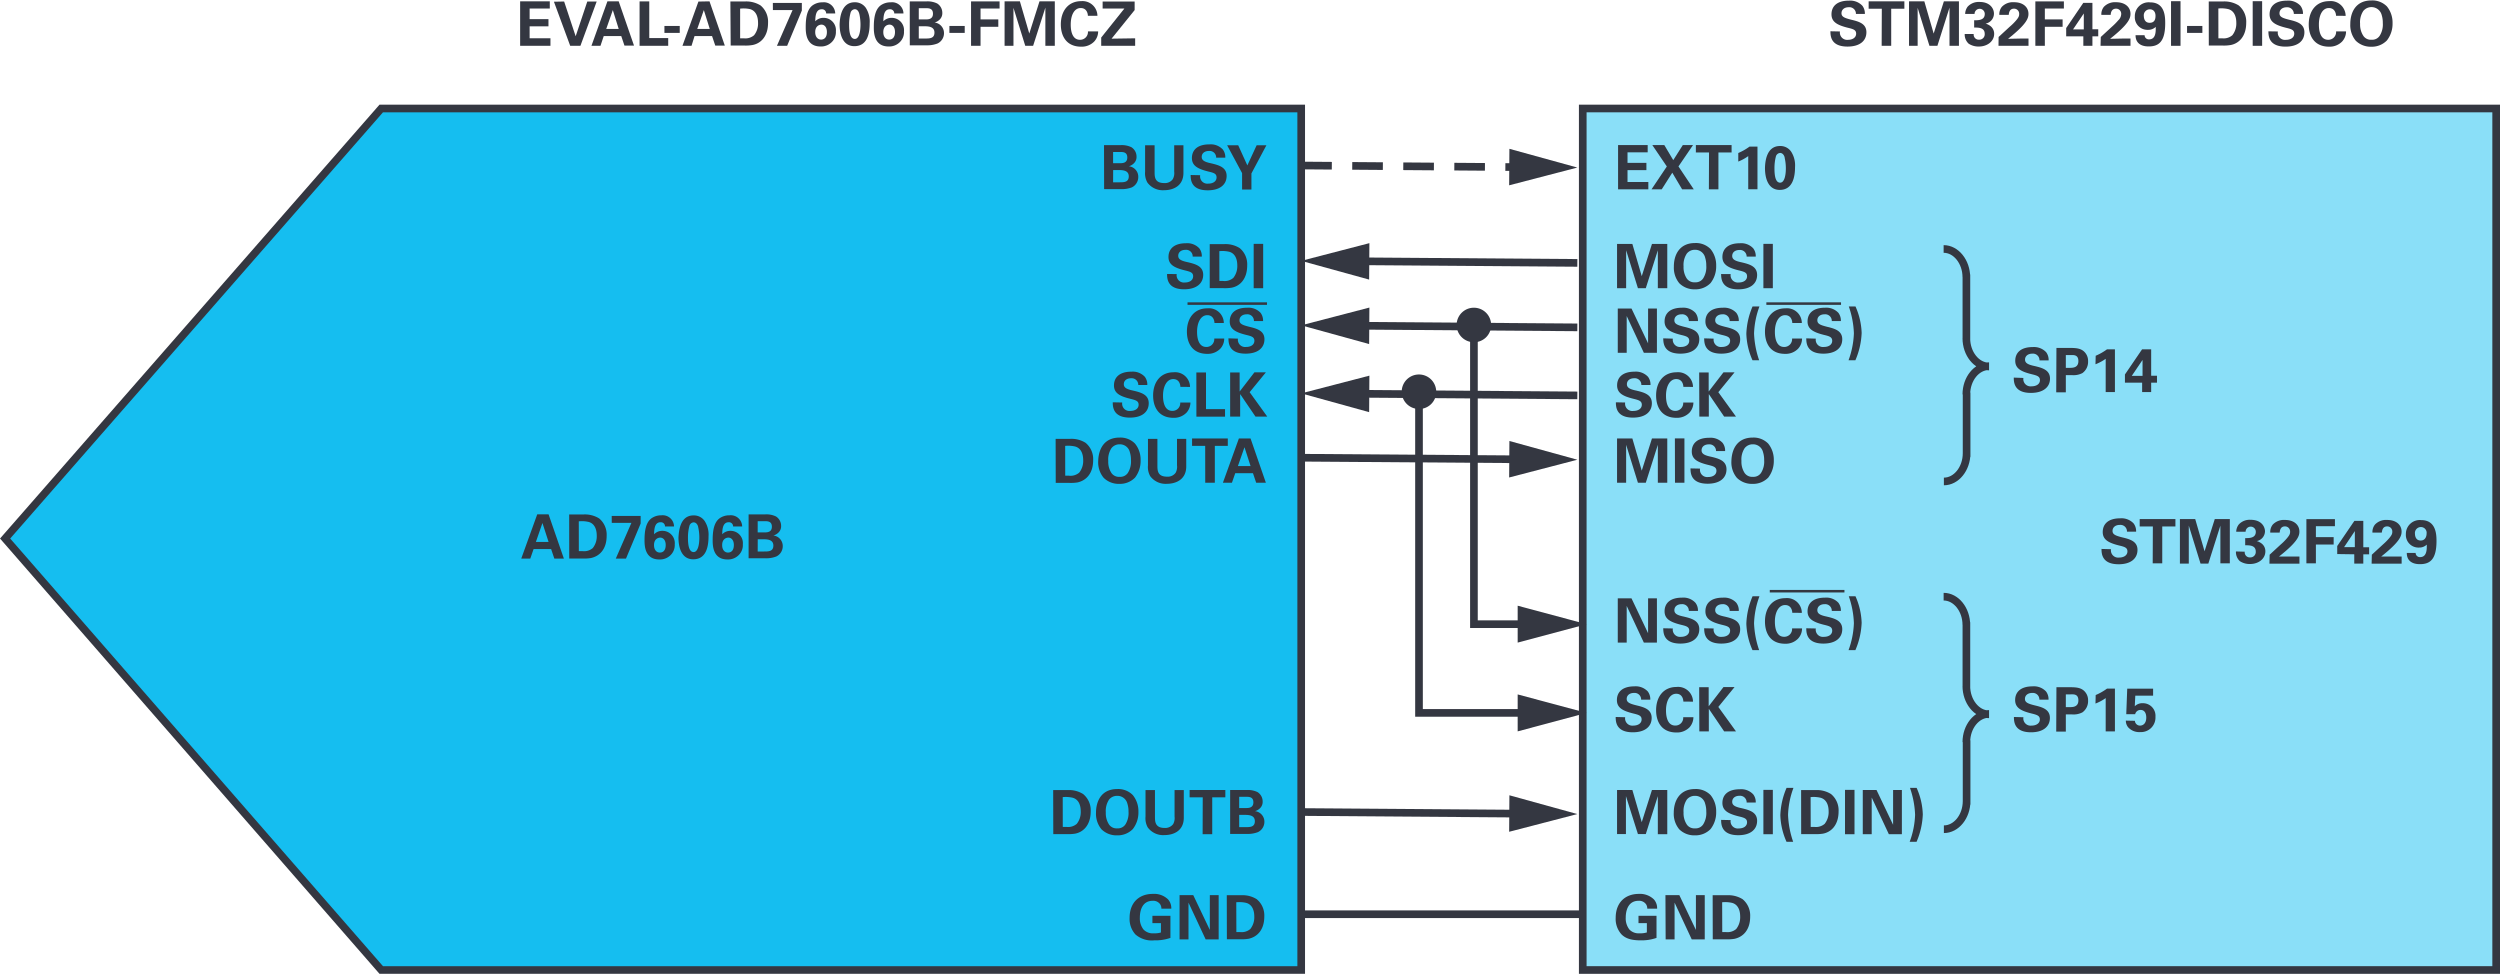 <svg id="ad7a85a4-5af2-41af-b937-7971d525a107" data-name="Layer 1" xmlns="http://www.w3.org/2000/svg" width="6.8in" height="2.65in" viewBox="0 0 489.78 190.7"><g id="a80bf0f2-79a2-4123-b5d1-7ba1fa7ef0f2" data-name="ADC"><g id="f4cf1738-6a56-403c-bc4c-00f0f25faa27" data-name="DAC"><polygon points="1 105.42 74.69 21.17 254.92 21.17 254.92 189.95 74.69 189.95 1 105.42" fill="#15bef0" stroke="#343741" stroke-miterlimit="14.3" stroke-width="1.5" fill-rule="evenodd"/></g></g><rect x="310.08" y="21.17" width="178.95" height="168.78" fill="#8adff8" stroke="#343741" stroke-miterlimit="10" stroke-width="1.5"/><path d="M316.94,61.47h2.69l3.25,6.82V61.47h1.73v8.67h-2.56l-3.36-7.2v7.2h-1.75Z" transform="translate(0 -1.11)" fill="#343741"/><path d="M327.73,67.37A1.42,1.42,0,0,0,329.3,69c1,0,1.64-.48,1.64-1.21s-.54-.9-1.64-1.16c-2.06-.52-3.19-1.13-3.19-2.63s1-2.69,3.43-2.69a3.24,3.24,0,0,1,2.61,1,2.48,2.48,0,0,1,.5,1.61h-1.79a1.28,1.28,0,0,0-1.4-1.32c-.87,0-1.43.47-1.43,1.18s.63.94,1.88,1.26c1.5.36,3,.76,3,2.45s-1.3,2.82-3.7,2.82c-3.32,0-3.34-2.13-3.36-3Z" transform="translate(0 -1.11)" fill="#343741"/><path d="M335.73,67.37A1.42,1.42,0,0,0,337.3,69c1,0,1.65-.48,1.65-1.21s-.54-.9-1.65-1.16c-2.06-.52-3.19-1.13-3.19-2.63s1-2.69,3.43-2.69a3.27,3.27,0,0,1,2.62,1,2.52,2.52,0,0,1,.49,1.61h-1.79a1.28,1.28,0,0,0-1.4-1.32c-.86,0-1.43.47-1.43,1.18s.64.94,1.89,1.26c1.5.36,3,.76,3,2.45s-1.29,2.82-3.69,2.82c-3.33,0-3.35-2.13-3.36-3Z" transform="translate(0 -1.11)" fill="#343741"/><path d="M344.7,61.06a16.64,16.64,0,0,0-1.06,5.29,18.07,18.07,0,0,0,1,5.26h-1.3a13.63,13.63,0,0,1-1.21-5.2,14.79,14.79,0,0,1,1.22-5.35Z" transform="translate(0 -1.11)" fill="#343741"/><path d="M351.13,64.3c0-.3-.15-1.53-1.41-1.53s-2,1.44-2,3.23c0,.52,0,3,1.81,3a1.53,1.53,0,0,0,1.56-1.65h1.95a2.91,2.91,0,0,1-.78,2,3.38,3.38,0,0,1-2.53,1c-3,0-3.95-2.2-3.95-4.35,0-2.75,1.53-4.57,4-4.57A2.91,2.91,0,0,1,353,64.3Z" transform="translate(0 -1.11)" fill="#343741"/><path d="M355.74,67.37A1.41,1.41,0,0,0,357.31,69c1,0,1.64-.48,1.64-1.21s-.54-.9-1.64-1.16c-2.06-.52-3.19-1.13-3.19-2.63s1-2.69,3.43-2.69a3.25,3.25,0,0,1,2.61,1,2.52,2.52,0,0,1,.49,1.61h-1.78a1.29,1.29,0,0,0-1.41-1.32c-.86,0-1.42.47-1.42,1.18s.63.94,1.88,1.26c1.5.36,3,.76,3,2.45s-1.29,2.82-3.69,2.82c-3.32,0-3.35-2.13-3.36-3Z" transform="translate(0 -1.11)" fill="#343741"/><path d="M362.15,71.61a17,17,0,0,0,1.05-5.29,17.8,17.8,0,0,0-1-5.26h1.31a13.81,13.81,0,0,1,1.21,5.19,14.91,14.91,0,0,1-1.23,5.36Z" transform="translate(0 -1.11)" fill="#343741"/><path d="M316.94,118.25h2.69l3.25,6.83v-6.83h1.73v8.67h-2.56l-3.36-7.19v7.19h-1.75Z" transform="translate(0 -1.11)" fill="#343741"/><path d="M327.73,124.15a1.42,1.42,0,0,0,1.57,1.64c1,0,1.64-.47,1.64-1.21s-.54-.9-1.64-1.16c-2.06-.52-3.19-1.13-3.19-2.63s1-2.68,3.43-2.68a3.21,3.21,0,0,1,2.61,1,2.46,2.46,0,0,1,.5,1.6h-1.79a1.28,1.28,0,0,0-1.4-1.32c-.87,0-1.43.47-1.43,1.18s.63,1,1.88,1.26c1.5.36,3,.77,3,2.46s-1.3,2.82-3.7,2.82c-3.32,0-3.34-2.14-3.36-3Z" transform="translate(0 -1.11)" fill="#343741"/><path d="M335.73,124.15a1.42,1.42,0,0,0,1.57,1.64c1,0,1.65-.47,1.65-1.21s-.54-.9-1.65-1.16c-2.06-.52-3.19-1.13-3.19-2.63s1-2.68,3.43-2.68a3.24,3.24,0,0,1,2.62,1,2.49,2.49,0,0,1,.49,1.6h-1.79a1.28,1.28,0,0,0-1.4-1.32c-.86,0-1.43.47-1.43,1.18s.64,1,1.89,1.26c1.5.36,3,.77,3,2.46s-1.29,2.82-3.69,2.82c-3.33,0-3.35-2.14-3.36-3Z" transform="translate(0 -1.11)" fill="#343741"/><path d="M344.7,117.84a16.7,16.7,0,0,0-1.06,5.29,18.18,18.18,0,0,0,1,5.27h-1.3a13.72,13.72,0,0,1-1.21-5.21,14.89,14.89,0,0,1,1.22-5.35Z" transform="translate(0 -1.11)" fill="#343741"/><path d="M351.13,121.08c0-.3-.15-1.52-1.41-1.52s-2,1.44-2,3.22c0,.52,0,3,1.81,3a1.52,1.52,0,0,0,1.56-1.64h1.95a2.89,2.89,0,0,1-.78,2,3.36,3.36,0,0,1-2.53,1c-3,0-3.95-2.21-3.95-4.36,0-2.74,1.53-4.57,4-4.57a2.91,2.91,0,0,1,3.22,2.88Z" transform="translate(0 -1.11)" fill="#343741"/><path d="M355.74,124.15a1.41,1.41,0,0,0,1.57,1.64c1,0,1.64-.47,1.64-1.21s-.54-.9-1.64-1.16c-2.06-.52-3.19-1.13-3.19-2.63s1-2.68,3.43-2.68a3.22,3.22,0,0,1,2.61,1,2.49,2.49,0,0,1,.49,1.6h-1.78a1.29,1.29,0,0,0-1.41-1.32c-.86,0-1.42.47-1.42,1.18s.63,1,1.88,1.26c1.5.36,3,.77,3,2.46s-1.29,2.82-3.69,2.82c-3.32,0-3.35-2.14-3.36-3Z" transform="translate(0 -1.11)" fill="#343741"/><path d="M362.15,128.4a17,17,0,0,0,1.05-5.29,17.79,17.79,0,0,0-1-5.27h1.31a13.86,13.86,0,0,1,1.21,5.2,15,15,0,0,1-1.23,5.36Z" transform="translate(0 -1.11)" fill="#343741"/><path d="M316.8,48.82h3l1.84,6.31,2-6.31h3v8.67h-1.85V50.06l-2.36,7.43h-1.54l-2.31-7.43v7.43H316.8Z" transform="translate(0 -1.11)" fill="#343741"/><path d="M332.07,48.64a4,4,0,0,1,3.05,1.18,5,5,0,0,1,1.1,3.26,5.3,5.3,0,0,1-1.09,3.39,4.13,4.13,0,0,1-3.08,1.24A4.18,4.18,0,0,1,329,56.52a4.75,4.75,0,0,1-1.07-3.24C327.91,51,329,48.64,332.07,48.64Zm-1.57,7a1.78,1.78,0,0,0,1.57.69,1.76,1.76,0,0,0,1.62-.8,4.15,4.15,0,0,0,.59-2.48,5,5,0,0,0-.22-1.55,2,2,0,0,0-2-1.54,2,2,0,0,0-1.59.74,4,4,0,0,0-.64,2.51A4,4,0,0,0,330.5,55.65Z" transform="translate(0 -1.11)" fill="#343741"/><path d="M339.06,54.72a1.42,1.42,0,0,0,1.57,1.65c1,0,1.64-.48,1.64-1.22s-.54-.89-1.64-1.16c-2.06-.51-3.19-1.13-3.19-2.62s1-2.69,3.43-2.69a3.21,3.21,0,0,1,2.61,1,2.5,2.5,0,0,1,.49,1.61h-1.78A1.29,1.29,0,0,0,340.78,50c-.86,0-1.42.46-1.42,1.17s.63,1,1.88,1.26c1.5.36,3,.77,3,2.46s-1.29,2.82-3.69,2.82c-3.32,0-3.35-2.14-3.36-3Z" transform="translate(0 -1.11)" fill="#343741"/><path d="M345.47,48.8h1.85v8.69h-1.85Z" transform="translate(0 -1.11)" fill="#343741"/><path d="M317,29.45h5.8v1.42h-3.95v2.06h3.7v1.42h-3.7v2.33h4.08v1.44H317Z" transform="translate(0 -1.11)" fill="#343741"/><path d="M326.06,29.45l1.75,2.95,1.87-2.95h2l-2.85,4.18,3,4.49h-2.28l-1.93-3.26-2.07,3.26h-2l3-4.48-2.84-4.19Z" transform="translate(0 -1.11)" fill="#343741"/><path d="M334.82,30.89h-2.58V29.45h7v1.44h-2.58v7.23h-1.87Z" transform="translate(0 -1.11)" fill="#343741"/><path d="M340.55,31a10.77,10.77,0,0,0,2.21-1.26h1.55v8.37H342.5V31.61a9.25,9.25,0,0,1-1.95,1.07Z" transform="translate(0 -1.11)" fill="#343741"/><path d="M348.73,29.63a2.55,2.55,0,0,1,2.18,1.11,4.94,4.94,0,0,1,.76,3c0,1.94-.45,4.49-3,4.49-2.14,0-2.89-2.06-2.89-4.29C345.81,32.85,346,29.63,348.73,29.63Zm.92,2.36c0-.22-.25-1-.91-1a.93.93,0,0,0-.83.72,9.14,9.14,0,0,0-.27,2.34c0,1.43.21,2.76,1.11,2.76s1.12-1.63,1.12-2.78A9.29,9.29,0,0,0,349.65,32Z" transform="translate(0 -1.11)" fill="#343741"/><path d="M318.39,79.88A1.42,1.42,0,0,0,320,81.53c1,0,1.65-.48,1.65-1.21s-.54-.9-1.65-1.17c-2.06-.51-3.19-1.12-3.19-2.62s1-2.69,3.43-2.69a3.24,3.24,0,0,1,2.62,1,2.5,2.5,0,0,1,.49,1.61h-1.79a1.28,1.28,0,0,0-1.4-1.32c-.86,0-1.43.46-1.43,1.17s.64,1,1.89,1.26c1.5.36,3,.77,3,2.46s-1.29,2.82-3.69,2.82c-3.33,0-3.35-2.14-3.36-3Z" transform="translate(0 -1.11)" fill="#343741"/><path d="M329.79,76.81c0-.3-.14-1.52-1.4-1.52s-2,1.44-2,3.23c0,.51,0,3,1.81,3a1.52,1.52,0,0,0,1.56-1.64h2a3,3,0,0,1-.78,2,3.41,3.41,0,0,1-2.53,1c-3,0-4-2.21-4-4.36,0-2.74,1.54-4.56,4-4.56a2.92,2.92,0,0,1,3.23,2.87Z" transform="translate(0 -1.11)" fill="#343741"/><path d="M332.89,74h1.86v3.73l2.9-3.76h2.17l-3.18,3.89,3.46,4.78h-2.32l-3-4.41v4.41h-1.86Z" transform="translate(0 -1.11)" fill="#343741"/><path d="M318.39,141.54a1.42,1.42,0,0,0,1.57,1.64c1,0,1.65-.48,1.65-1.21s-.54-.9-1.65-1.17c-2.06-.51-3.19-1.12-3.19-2.62s1-2.69,3.43-2.69a3.24,3.24,0,0,1,2.62,1,2.5,2.5,0,0,1,.49,1.61h-1.79a1.28,1.28,0,0,0-1.4-1.32c-.86,0-1.43.47-1.43,1.17s.64.95,1.89,1.26c1.5.36,3,.77,3,2.46s-1.29,2.82-3.69,2.82c-3.33,0-3.35-2.13-3.36-3Z" transform="translate(0 -1.11)" fill="#343741"/><path d="M329.79,138.47c0-.3-.14-1.53-1.4-1.53s-2,1.44-2,3.23c0,.51,0,3,1.81,3a1.52,1.52,0,0,0,1.56-1.64h2a3,3,0,0,1-.78,2,3.41,3.41,0,0,1-2.53,1c-3,0-4-2.21-4-4.35,0-2.75,1.54-4.57,4-4.57a2.92,2.92,0,0,1,3.23,2.88Z" transform="translate(0 -1.11)" fill="#343741"/><path d="M332.89,135.66h1.86v3.73l2.9-3.76h2.17l-3.18,3.89,3.46,4.79h-2.32l-3-4.42v4.42h-1.86Z" transform="translate(0 -1.11)" fill="#343741"/><path d="M396.41,75.07A1.42,1.42,0,0,0,398,76.71c1,0,1.65-.48,1.65-1.21s-.54-.9-1.65-1.17c-2.06-.51-3.19-1.12-3.19-2.62s1-2.69,3.43-2.69a3.27,3.27,0,0,1,2.62,1,2.5,2.5,0,0,1,.49,1.61h-1.79a1.28,1.28,0,0,0-1.4-1.32c-.86,0-1.43.47-1.43,1.17s.64,1,1.89,1.26c1.5.36,3,.77,3,2.46S400.27,78,397.88,78c-3.33,0-3.35-2.13-3.36-3Z" transform="translate(0 -1.11)" fill="#343741"/><path d="M402.88,69.19h2.68c1.24,0,2.29.08,3,1a2.48,2.48,0,0,1,.52,1.62,2.7,2.7,0,0,1-1.1,2.3,3.74,3.74,0,0,1-2,.41h-1.26v3.37h-1.88Zm1.84,3.9h.74c.6,0,1.72,0,1.72-1.32s-1-1.18-1.53-1.18h-.93Z" transform="translate(0 -1.11)" fill="#343741"/><path d="M410.57,70.72a10.85,10.85,0,0,0,2.22-1.26h1.55v8.38h-1.81V71.32a8.94,8.94,0,0,1-2,1.07Z" transform="translate(0 -1.11)" fill="#343741"/><path d="M416.3,76V74.39l3.36-4.93h1.78v5.17h1.14V76h-1.14v1.83h-1.77V76Zm1.34-1.34h2.11V72.46c0-.1,0-.7,0-.92Z" transform="translate(0 -1.11)" fill="#343741"/><path d="M396.41,141.54a1.42,1.42,0,0,0,1.57,1.64c1,0,1.65-.48,1.65-1.21s-.54-.9-1.65-1.17c-2.06-.51-3.19-1.12-3.19-2.62s1-2.69,3.43-2.69a3.24,3.24,0,0,1,2.62,1,2.5,2.5,0,0,1,.49,1.61h-1.79a1.28,1.28,0,0,0-1.4-1.32c-.86,0-1.43.47-1.43,1.17s.64.95,1.89,1.26c1.5.36,3,.77,3,2.46s-1.3,2.82-3.69,2.82c-3.33,0-3.35-2.13-3.36-3Z" transform="translate(0 -1.11)" fill="#343741"/><path d="M402.88,135.66h2.68c1.24,0,2.29.08,3,1a2.48,2.48,0,0,1,.52,1.62,2.7,2.7,0,0,1-1.1,2.3,3.74,3.74,0,0,1-2,.41h-1.26v3.37h-1.88Zm1.84,3.9h.74c.6,0,1.72,0,1.72-1.32s-1-1.18-1.53-1.18h-.93Z" transform="translate(0 -1.11)" fill="#343741"/><path d="M410.57,137.19a10.85,10.85,0,0,0,2.22-1.26h1.55v8.38h-1.81v-6.52a8.94,8.94,0,0,1-2,1.07Z" transform="translate(0 -1.11)" fill="#343741"/><path d="M418.25,142.24a1,1,0,0,0,1,.94c.64,0,1.23-.47,1.23-1.57,0-.81-.31-1.5-1.11-1.5a1.07,1.07,0,0,0-1.07.84l-1.74,0,.19-5h5.07v1.36h-3.49l-.1,2.08a2.09,2.09,0,0,1,1.58-.6,2.46,2.46,0,0,1,2.47,2.66,2.85,2.85,0,0,1-3,3,2.92,2.92,0,0,1-2.33-.92,2,2,0,0,1-.47-1.33Z" transform="translate(0 -1.11)" fill="#343741"/><path d="M107.47,101.79l3,8.67h-1.87l-.63-1.87h-3.43l-.65,1.87h-1.77l3.13-8.67Zm0,5.4-1.2-3.7-1.28,3.7Z" transform="translate(0 -1.11)" fill="#343741"/><path d="M111.51,101.81h2.87a5.32,5.32,0,0,1,3,.78,4.14,4.14,0,0,1,1.47,3.41c0,2.66-1.43,4-3.07,4.35a7.93,7.93,0,0,1-1.56.1h-2.7ZM113.4,109l.73,0a2.6,2.6,0,0,0,2-.6,3.7,3.7,0,0,0,.78-2.45c0-1.22-.42-2.35-1.58-2.67a5.9,5.9,0,0,0-1.94-.12Z" transform="translate(0 -1.11)" fill="#343741"/><path d="M119.84,102.1h5.67v1.49l-2.87,6.87h-2l3.06-7h-3.85Z" transform="translate(0 -1.11)" fill="#343741"/><path d="M130.28,104.16a.8.8,0,0,0-.88-.82c-1.2,0-1.23,1.48-1.26,2.35a2.24,2.24,0,0,1,1.65-.67,2.41,2.41,0,0,1,2.4,2.65,2.74,2.74,0,0,1-.89,2.18,2.93,2.93,0,0,1-2.14.78c-2.89,0-2.89-2.81-2.89-3.8,0-1.68.22-3.42,1.36-4.26a3.28,3.28,0,0,1,1.93-.59,2.23,2.23,0,0,1,2.49,2.18Zm.14,3.63c0-.93-.48-1.44-1.08-1.44-.3,0-1.21.18-1.21,1.47,0,1,.55,1.46,1.14,1.46S130.42,108.92,130.42,107.79Z" transform="translate(0 -1.11)" fill="#343741"/><path d="M135.87,102a2.54,2.54,0,0,1,2.18,1.1,4.9,4.9,0,0,1,.76,3c0,2-.44,4.5-3,4.5-2.15,0-2.89-2.06-2.89-4.29C133,105.18,133.18,102,135.87,102Zm.92,2.36c0-.23-.25-1-.91-1a.92.92,0,0,0-.82.72,8.79,8.79,0,0,0-.28,2.34c0,1.43.22,2.76,1.11,2.76s1.12-1.63,1.12-2.79A9.2,9.2,0,0,0,136.79,104.33Z" transform="translate(0 -1.11)" fill="#343741"/><path d="M143.62,104.16a.8.8,0,0,0-.87-.82c-1.2,0-1.24,1.48-1.26,2.35a2.23,2.23,0,0,1,1.64-.67,2.41,2.41,0,0,1,2.4,2.65,2.71,2.71,0,0,1-.89,2.18,2.92,2.92,0,0,1-2.13.78c-2.89,0-2.89-2.81-2.89-3.8,0-1.68.21-3.42,1.35-4.26a3.28,3.28,0,0,1,1.93-.59,2.24,2.24,0,0,1,2.5,2.18Zm.15,3.63c0-.93-.48-1.44-1.08-1.44-.3,0-1.21.18-1.21,1.47,0,1,.55,1.46,1.14,1.46S143.77,108.92,143.77,107.79Z" transform="translate(0 -1.11)" fill="#343741"/><path d="M146.66,101.8h3.24a4.25,4.25,0,0,1,2.13.41,2.18,2.18,0,0,1,1,1.85,1.71,1.71,0,0,1-.51,1.29,2.34,2.34,0,0,1-1,.59v0a2.07,2.07,0,0,1,1.83,2.11,2.23,2.23,0,0,1-1.27,2,5.53,5.53,0,0,1-2.18.35h-3.24Zm1.78,3.53h1.29c.53,0,1.49,0,1.49-1.12s-.91-1.08-1.52-1.08h-1.26Zm0,3.74h1.26c.85,0,1.81,0,1.81-1.16s-1.12-1.24-2-1.24h-1.06Z" transform="translate(0 -1.11)" fill="#343741"/><path d="M316.8,86.93h3l1.84,6.31,2-6.31h3V95.6h-1.85V88.17l-2.36,7.43h-1.54l-2.31-7.43V95.6H316.8Z" transform="translate(0 -1.11)" fill="#343741"/><path d="M328.13,86.91H330V95.6h-1.85Z" transform="translate(0 -1.11)" fill="#343741"/><path d="M333.06,92.83a1.42,1.42,0,0,0,1.57,1.65c1,0,1.64-.48,1.64-1.21s-.54-.9-1.64-1.17c-2.06-.51-3.19-1.12-3.19-2.62s1-2.69,3.43-2.69a3.21,3.21,0,0,1,2.61,1,2.5,2.5,0,0,1,.49,1.61h-1.78a1.29,1.29,0,0,0-1.41-1.32c-.86,0-1.42.46-1.42,1.17s.63,1,1.88,1.26c1.5.36,3,.77,3,2.46s-1.29,2.82-3.69,2.82c-3.32,0-3.35-2.14-3.36-3Z" transform="translate(0 -1.11)" fill="#343741"/><path d="M343.41,86.75a4,4,0,0,1,3,1.18,5,5,0,0,1,1.1,3.26,5.35,5.35,0,0,1-1.09,3.4,4.11,4.11,0,0,1-3.08,1.23,4.18,4.18,0,0,1-3.07-1.19,4.72,4.72,0,0,1-1.07-3.23C339.25,89.09,340.29,86.75,343.41,86.75Zm-1.57,7a1.78,1.78,0,0,0,1.57.69,1.76,1.76,0,0,0,1.62-.8,4.15,4.15,0,0,0,.59-2.48,5,5,0,0,0-.22-1.55,2,2,0,0,0-2-1.54,2,2,0,0,0-1.59.74,4,4,0,0,0-.64,2.52A4,4,0,0,0,341.84,93.76Z" transform="translate(0 -1.11)" fill="#343741"/><path d="M316.8,155.79h3l1.84,6.31,2-6.31h3v8.67h-1.85V157l-2.36,7.43h-1.54L318.54,157v7.43H316.8Z" transform="translate(0 -1.11)" fill="#343741"/><path d="M332.07,155.61a4,4,0,0,1,3.05,1.18,5,5,0,0,1,1.1,3.26,5.3,5.3,0,0,1-1.09,3.39,4.13,4.13,0,0,1-3.08,1.24,4.18,4.18,0,0,1-3.07-1.19,4.76,4.76,0,0,1-1.07-3.24C327.91,158,329,155.61,332.07,155.61Zm-1.57,7a1.78,1.78,0,0,0,1.57.7,1.76,1.76,0,0,0,1.62-.8,4.21,4.21,0,0,0,.59-2.49,4.93,4.93,0,0,0-.22-1.54,2,2,0,0,0-2-1.54,2,2,0,0,0-1.59.73,4.05,4.05,0,0,0-.64,2.52A4,4,0,0,0,330.5,162.61Z" transform="translate(0 -1.11)" fill="#343741"/><path d="M339.06,161.69a1.41,1.41,0,0,0,1.57,1.64c1,0,1.64-.48,1.64-1.21s-.54-.9-1.64-1.16c-2.06-.52-3.19-1.13-3.19-2.63s1-2.68,3.43-2.68a3.21,3.21,0,0,1,2.61,1,2.48,2.48,0,0,1,.49,1.6h-1.78a1.29,1.29,0,0,0-1.41-1.32c-.86,0-1.42.47-1.42,1.18s.63,1,1.88,1.26c1.5.36,3,.77,3,2.46s-1.29,2.82-3.69,2.82c-3.32,0-3.35-2.14-3.36-3Z" transform="translate(0 -1.11)" fill="#343741"/><path d="M345.47,155.77h1.85v8.69h-1.85Z" transform="translate(0 -1.11)" fill="#343741"/><path d="M351.36,155.38a16.64,16.64,0,0,0-1.06,5.29,18.18,18.18,0,0,0,1,5.27H350a13.72,13.72,0,0,1-1.21-5.21,14.84,14.84,0,0,1,1.22-5.35Z" transform="translate(0 -1.11)" fill="#343741"/><path d="M352.86,155.81l2.86,0a5.22,5.22,0,0,1,3,.78,4.13,4.13,0,0,1,1.48,3.4c0,2.66-1.43,4.06-3.07,4.36a8.37,8.37,0,0,1-1.56.09h-2.7Zm1.88,7.22c.2,0,.52,0,.73,0a2.62,2.62,0,0,0,2-.6,3.7,3.7,0,0,0,.78-2.45c0-1.22-.42-2.35-1.59-2.67a5.84,5.84,0,0,0-1.94-.12Z" transform="translate(0 -1.11)" fill="#343741"/><path d="M361.46,155.77h1.86v8.69h-1.86Z" transform="translate(0 -1.11)" fill="#343741"/><path d="M364.94,155.79h2.69l3.25,6.82v-6.82h1.72v8.67h-2.55l-3.36-7.19v7.19h-1.75Z" transform="translate(0 -1.11)" fill="#343741"/><path d="M374.13,165.94a16.7,16.7,0,0,0,1.06-5.29,18.12,18.12,0,0,0-1-5.27h1.3a13.68,13.68,0,0,1,1.21,5.2,15,15,0,0,1-1.22,5.36Z" transform="translate(0 -1.11)" fill="#343741"/><path d="M322.72,179.05a1.55,1.55,0,0,0-.24-.87,1.66,1.66,0,0,0-1.45-.68c-2.11,0-2.53,2-2.53,3.3a3.53,3.53,0,0,0,.72,2.33,2.48,2.48,0,0,0,2,.74,4.24,4.24,0,0,0,1.42-.17v-1.82H321v-1.44h3.53v4.33a8.88,8.88,0,0,1-3.16.48c-2,0-3-.48-3.68-1.15a4.49,4.49,0,0,1-1.16-3.24c0-3.07,1.92-4.71,4.55-4.71a3.91,3.91,0,0,1,2.95,1.09,2.6,2.6,0,0,1,.62,1.81Z" transform="translate(0 -1.11)" fill="#343741"/><path d="M326.28,176.39H329l3.25,6.82v-6.82h1.73v8.67h-2.55l-3.36-7.2v7.2h-1.75Z" transform="translate(0 -1.11)" fill="#343741"/><path d="M335.53,176.41h2.87a5.28,5.28,0,0,1,3,.78,4.17,4.17,0,0,1,1.48,3.41c0,2.66-1.43,4-3.07,4.35a8.08,8.08,0,0,1-1.56.1h-2.7Zm1.88,7.22c.21,0,.52,0,.73,0a2.61,2.61,0,0,0,2-.6,3.7,3.7,0,0,0,.78-2.45c0-1.22-.42-2.35-1.58-2.67a5.94,5.94,0,0,0-1.95-.12Z" transform="translate(0 -1.11)" fill="#343741"/><path d="M360.47,7.19A1.42,1.42,0,0,0,362,8.83c1,0,1.64-.48,1.64-1.21s-.54-.9-1.64-1.16c-2.06-.52-3.19-1.13-3.19-2.63s1-2.68,3.43-2.68a3.27,3.27,0,0,1,2.62,1,2.52,2.52,0,0,1,.49,1.61H363.6a1.28,1.28,0,0,0-1.4-1.32c-.87,0-1.43.47-1.43,1.18s.64.94,1.88,1.26c1.5.36,3,.76,3,2.46s-1.3,2.81-3.7,2.81c-3.32,0-3.34-2.13-3.35-3Z" transform="translate(0 -1.11)" fill="#343741"/><path d="M368.67,2.73h-2.58V1.29h7V2.73h-2.58V10h-1.87Z" transform="translate(0 -1.11)" fill="#343741"/><path d="M374,1.29h3l1.83,6.31,2-6.31h2.95V10h-1.85V2.52L379.56,10H378l-2.31-7.44V10H374Z" transform="translate(0 -1.11)" fill="#343741"/><path d="M386.67,7.68a1,1,0,0,0,1.08,1.12,1.06,1.06,0,0,0,1.08-1.14c0-1.24-1.19-1.24-2.07-1.24V5c.84,0,2.08,0,2.08-1.25a1,1,0,0,0-1-1,1,1,0,0,0-1,1H385a2.44,2.44,0,0,1,.49-1.42,2.94,2.94,0,0,1,2.33-.92c2.13,0,2.82,1.37,2.82,2.28A2,2,0,0,1,389,5.65a2.9,2.9,0,0,1,1,.52,1.9,1.9,0,0,1,.68,1.5c0,1.41-1.3,2.47-3,2.47a3.48,3.48,0,0,1-2-.56,2.44,2.44,0,0,1-.77-1.9Z" transform="translate(0 -1.11)" fill="#343741"/><path d="M391.55,8.27l2.17-2A10.81,10.81,0,0,0,395,5c.47-.56.58-.83.58-1.21a1,1,0,0,0-1-1.07c-1,0-1,1-1.05,1.22h-1.84a2.34,2.34,0,0,1,.49-1.57,3,3,0,0,1,2.39-.91c1.82,0,2.83,1,2.83,2.28,0,.86-.34,2-4,4.89l2.3-.05,1.71,0V10h-5.88Z" transform="translate(0 -1.11)" fill="#343741"/><path d="M398.75,1.3h5.59V2.69h-3.73V4.83h3.48V6.27h-3.48V10h-1.86Z" transform="translate(0 -1.11)" fill="#343741"/><path d="M404.79,8.14V6.52l3.35-4.93h1.79V6.76h1.14V8.14h-1.14V10h-1.78V8.14Zm1.34-1.35h2.11V4.59c0-.11,0-.71,0-.93Z" transform="translate(0 -1.11)" fill="#343741"/><path d="M411.57,8.27l2.17-2A12.62,12.62,0,0,0,415,5a1.75,1.75,0,0,0,.57-1.21,1,1,0,0,0-1-1.07c-1,0-1.05,1-1.06,1.22h-1.83a2.34,2.34,0,0,1,.49-1.57,3,3,0,0,1,2.38-.91c1.83,0,2.84,1,2.84,2.28,0,.86-.34,2-4,4.89l2.3-.05,1.7,0V10h-5.87Z" transform="translate(0 -1.11)" fill="#343741"/><path d="M420.15,7.92a.83.83,0,0,0,.87.82c1.25,0,1.35-1.3,1.31-2.45a2.08,2.08,0,0,1-1.51.58,2.47,2.47,0,0,1-2.58-2.63,2.71,2.71,0,0,1,3-2.75c2.88,0,2.95,2.74,2.95,4.08,0,3.54-1.2,4.55-3.22,4.55-.47,0-2.59,0-2.59-2.2Zm2.14-3.8c0-.73-.38-1.27-1.11-1.27A1.18,1.18,0,0,0,420,4.17c0,.29.09,1.32,1.13,1.32S422.29,4.71,422.29,4.12Z" transform="translate(0 -1.11)" fill="#343741"/><path d="M425.33,1.26h1.86V10h-1.86Z" transform="translate(0 -1.11)" fill="#343741"/><path d="M428.47,6.11h3V7.47h-3Z" transform="translate(0 -1.11)" fill="#343741"/><path d="M432.72,1.31h2.87a5.32,5.32,0,0,1,3,.78,4.14,4.14,0,0,1,1.47,3.41c0,2.66-1.43,4.05-3.07,4.35a7.93,7.93,0,0,1-1.56.1h-2.7Zm1.89,7.22.73,0a2.6,2.6,0,0,0,2-.6,3.7,3.7,0,0,0,.78-2.45c0-1.22-.42-2.35-1.58-2.67a5.87,5.87,0,0,0-1.94-.12Z" transform="translate(0 -1.11)" fill="#343741"/><path d="M441.33,1.26h1.85V10h-1.85Z" transform="translate(0 -1.11)" fill="#343741"/><path d="M446.26,7.19a1.41,1.41,0,0,0,1.57,1.64c1,0,1.64-.48,1.64-1.21s-.54-.9-1.64-1.16c-2.06-.52-3.19-1.13-3.19-2.63s1-2.68,3.43-2.68a3.23,3.23,0,0,1,2.61,1,2.48,2.48,0,0,1,.5,1.61h-1.79A1.29,1.29,0,0,0,448,2.45c-.86,0-1.42.47-1.42,1.18s.63.94,1.88,1.26c1.5.36,3,.76,3,2.46s-1.29,2.81-3.69,2.81c-3.32,0-3.35-2.13-3.36-3Z" transform="translate(0 -1.11)" fill="#343741"/><path d="M457.66,4.12c0-.3-.15-1.52-1.41-1.52S454.3,4,454.3,5.82c0,.52,0,3,1.81,3a1.53,1.53,0,0,0,1.56-1.65h1.95a2.91,2.91,0,0,1-.78,2,3.4,3.4,0,0,1-2.53,1c-3,0-4-2.2-4-4.35,0-2.75,1.54-4.57,4-4.57a2.92,2.92,0,0,1,3.23,2.88Z" transform="translate(0 -1.11)" fill="#343741"/><path d="M464.62,1.11a4,4,0,0,1,3,1.17,5,5,0,0,1,1.11,3.27,5.3,5.3,0,0,1-1.1,3.39,4.11,4.11,0,0,1-3.08,1.24A4.18,4.18,0,0,1,461.52,9a4.76,4.76,0,0,1-1.07-3.24C460.45,3.45,461.5,1.11,464.62,1.11Zm-1.57,7a1.77,1.77,0,0,0,1.57.7A1.75,1.75,0,0,0,466.23,8a4.15,4.15,0,0,0,.59-2.48A4.9,4.9,0,0,0,466.61,4,2.07,2.07,0,0,0,463,3.17a4,4,0,0,0-.63,2.52A4,4,0,0,0,463.05,8.11Z" transform="translate(0 -1.11)" fill="#343741"/><path d="M101.9,1.29h5.81V2.7h-3.95V4.77h3.69V6.18h-3.69V8.52h4.08V10H101.9Z" transform="translate(0 -1.11)" fill="#343741"/><path d="M110.52,1.32l2.26,6.81,2.28-6.81h1.84L113.71,10h-2l-3.19-8.64Z" transform="translate(0 -1.11)" fill="#343741"/><path d="M121.21,1.29l3,8.67h-1.87l-.63-1.87h-3.43L117.64,10h-1.77L119,1.29Zm0,5.4L120.06,3l-1.29,3.7Z" transform="translate(0 -1.11)" fill="#343741"/><path d="M125.3,1.3h1.9V8.48h3.71V10H125.3Z" transform="translate(0 -1.11)" fill="#343741"/><path d="M130.17,6.11h3V7.47h-3Z" transform="translate(0 -1.11)" fill="#343741"/><path d="M139,1.29l3,8.67h-1.87l-.63-1.87h-3.43L135.48,10H133.7l3.13-8.67Zm.05,5.4L137.89,3l-1.29,3.7Z" transform="translate(0 -1.11)" fill="#343741"/><path d="M143.09,1.31H146a5.32,5.32,0,0,1,3,.78,4.14,4.14,0,0,1,1.47,3.41c0,2.66-1.42,4.05-3.07,4.35a7.93,7.93,0,0,1-1.56.1h-2.69ZM145,8.53l.73,0a2.6,2.6,0,0,0,2-.6,3.64,3.64,0,0,0,.78-2.45c0-1.22-.42-2.35-1.58-2.67A5.84,5.84,0,0,0,145,2.72Z" transform="translate(0 -1.11)" fill="#343741"/><path d="M151.41,1.6h5.68V3.09L154.21,10h-2l3.06-7h-3.85Z" transform="translate(0 -1.11)" fill="#343741"/><path d="M161.85,3.66a.8.8,0,0,0-.87-.82c-1.2,0-1.24,1.48-1.26,2.35a2.21,2.21,0,0,1,1.64-.67,2.41,2.41,0,0,1,2.4,2.65,2.71,2.71,0,0,1-.89,2.18,2.92,2.92,0,0,1-2.13.78c-2.89,0-2.89-2.81-2.89-3.8,0-1.68.21-3.42,1.35-4.26a3.28,3.28,0,0,1,1.93-.59,2.24,2.24,0,0,1,2.5,2.18ZM162,7.29c0-.93-.48-1.44-1.07-1.44-.3,0-1.22.18-1.22,1.47,0,1,.56,1.46,1.14,1.46S162,8.42,162,7.29Z" transform="translate(0 -1.11)" fill="#343741"/><path d="M167.44,1.47a2.57,2.57,0,0,1,2.19,1.1,5,5,0,0,1,.75,3c0,2-.44,4.5-3,4.5-2.15,0-2.89-2.06-2.89-4.29C164.53,4.68,164.76,1.47,167.44,1.47Zm.93,2.36c-.05-.23-.25-1-.91-1a.92.92,0,0,0-.83.72,8.79,8.79,0,0,0-.28,2.34c0,1.43.22,2.76,1.12,2.76s1.11-1.63,1.11-2.79A9.8,9.8,0,0,0,168.37,3.83Z" transform="translate(0 -1.11)" fill="#343741"/><path d="M175.2,3.66a.81.81,0,0,0-.88-.82c-1.2,0-1.24,1.48-1.26,2.35a2.23,2.23,0,0,1,1.64-.67,2.41,2.41,0,0,1,2.4,2.65,2.71,2.71,0,0,1-.89,2.18,2.92,2.92,0,0,1-2.13.78c-2.89,0-2.89-2.81-2.89-3.8,0-1.68.22-3.42,1.35-4.26a3.31,3.31,0,0,1,1.94-.59A2.24,2.24,0,0,1,177,3.66Zm.14,3.63c0-.93-.48-1.44-1.08-1.44-.3,0-1.21.18-1.21,1.47,0,1,.55,1.46,1.14,1.46S175.34,8.42,175.34,7.29Z" transform="translate(0 -1.11)" fill="#343741"/><path d="M178.23,1.3h3.24a4.29,4.29,0,0,1,2.14.41,2.17,2.17,0,0,1,1,1.85,1.71,1.71,0,0,1-.51,1.29,2.34,2.34,0,0,1-1,.59v0a2.08,2.08,0,0,1,1.84,2.11,2.22,2.22,0,0,1-1.28,2,5.5,5.5,0,0,1-2.18.35h-3.24ZM180,4.83h1.29c.53,0,1.49,0,1.49-1.12s-.91-1.08-1.52-1.08H180Zm0,3.74h1.26c.85,0,1.81,0,1.81-1.16s-1.12-1.24-2-1.24H180Z" transform="translate(0 -1.11)" fill="#343741"/><path d="M186,6.11h3V7.47h-3Z" transform="translate(0 -1.11)" fill="#343741"/><path d="M190.24,1.3h5.59V2.69H192.1V4.83h3.48V6.27H192.1V10h-1.86Z" transform="translate(0 -1.11)" fill="#343741"/><path d="M196.81,1.29h3l1.84,6.31,2-6.31h3V10h-1.85V2.52L202.4,10h-1.54l-2.31-7.44V10h-1.74Z" transform="translate(0 -1.11)" fill="#343741"/><path d="M213.13,4.12c0-.3-.15-1.52-1.41-1.52S209.77,4,209.77,5.82c0,.52,0,3,1.81,3a1.53,1.53,0,0,0,1.56-1.65h2a2.91,2.91,0,0,1-.78,2,3.4,3.4,0,0,1-2.53,1c-3,0-4-2.2-4-4.35,0-2.75,1.54-4.57,4-4.57A2.92,2.92,0,0,1,215,4.12Z" transform="translate(0 -1.11)" fill="#343741"/><path d="M215.74,8.38l4.54-5.68-4.26,0V1.32h6.27V3L217.77,8.6l4.62-.07V10h-6.65Z" transform="translate(0 -1.11)" fill="#343741"/><path d="M413.57,108.62a1.42,1.42,0,0,0,1.57,1.64c1,0,1.65-.48,1.65-1.21s-.54-.9-1.65-1.16c-2.06-.52-3.19-1.13-3.19-2.63s1-2.69,3.43-2.69a3.27,3.27,0,0,1,2.62,1,2.52,2.52,0,0,1,.49,1.61H416.7a1.28,1.28,0,0,0-1.4-1.32c-.86,0-1.43.47-1.43,1.18s.64.94,1.89,1.26c1.5.36,3,.76,3,2.45s-1.3,2.82-3.69,2.82c-3.33,0-3.35-2.13-3.36-3Z" transform="translate(0 -1.11)" fill="#343741"/><path d="M421.77,104.16h-2.58v-1.44h7v1.44h-2.58v7.23h-1.87Z" transform="translate(0 -1.11)" fill="#343741"/><path d="M427.07,102.72h3l1.83,6.31,2-6.31h2.95v8.67H435V104l-2.36,7.44h-1.53L428.81,104v7.44h-1.74Z" transform="translate(0 -1.11)" fill="#343741"/><path d="M439.77,109.11a1,1,0,0,0,1.08,1.12,1.06,1.06,0,0,0,1.08-1.14c0-1.24-1.19-1.24-2.07-1.24v-1.4c.84,0,2.08,0,2.08-1.25a1,1,0,0,0-1-1,1,1,0,0,0-1,1h-1.84a2.46,2.46,0,0,1,.5-1.42,2.91,2.91,0,0,1,2.32-.92c2.14,0,2.82,1.37,2.82,2.28a2,2,0,0,1-1.61,1.89,2.74,2.74,0,0,1,1,.52,1.87,1.87,0,0,1,.68,1.5c0,1.41-1.29,2.47-3,2.47a3.48,3.48,0,0,1-2-.56,2.42,2.42,0,0,1-.76-1.9Z" transform="translate(0 -1.11)" fill="#343741"/><path d="M444.65,109.7l2.17-2a10.81,10.81,0,0,0,1.26-1.27c.47-.57.58-.83.58-1.21a1,1,0,0,0-1-1.07c-1,0-1,1-1.05,1.22h-1.84a2.34,2.34,0,0,1,.49-1.57,3,3,0,0,1,2.39-.91c1.82,0,2.83,1,2.83,2.28,0,.86-.33,2-4,4.89l2.31,0,1.7,0v1.39h-5.88Z" transform="translate(0 -1.11)" fill="#343741"/><path d="M451.85,102.73h5.59v1.39h-3.73v2.14h3.48v1.44h-3.48v3.69h-1.86Z" transform="translate(0 -1.11)" fill="#343741"/><path d="M457.89,109.57V108l3.36-4.93H463v5.17h1.14v1.38H463v1.82h-1.77v-1.82Zm1.34-1.35h2.11V106c0-.11,0-.71,0-.93Z" transform="translate(0 -1.11)" fill="#343741"/><path d="M464.67,109.7l2.17-2a11.65,11.65,0,0,0,1.26-1.27c.47-.57.58-.83.58-1.21a1,1,0,0,0-1-1.07c-1,0-1,1-1.06,1.22h-1.83a2.34,2.34,0,0,1,.49-1.57,3,3,0,0,1,2.39-.91c1.82,0,2.83,1,2.83,2.28,0,.86-.34,2-4,4.89l2.3,0,1.71,0v1.39h-5.88Z" transform="translate(0 -1.11)" fill="#343741"/><path d="M473.25,109.35a.83.83,0,0,0,.87.82c1.25,0,1.35-1.3,1.31-2.45a2.08,2.08,0,0,1-1.51.58,2.47,2.47,0,0,1-2.58-2.63,2.72,2.72,0,0,1,3-2.75c2.88,0,3,2.74,3,4.08,0,3.54-1.2,4.55-3.23,4.55-.47,0-2.59,0-2.59-2.2Zm2.15-3.8a1.12,1.12,0,0,0-1.12-1.27,1.17,1.17,0,0,0-1.16,1.32c0,.28.08,1.32,1.12,1.32C475.13,106.92,475.4,106.14,475.4,105.55Z" transform="translate(0 -1.11)" fill="#343741"/><line x1="254.92" y1="159" x2="298.12" y2="159.32" fill="none" stroke="#343741" stroke-linejoin="round" stroke-width="1.5"/><polygon points="295.66 162.87 309.02 159.4 295.71 155.72 295.66 162.87" fill="#343741"/><line x1="309.02" y1="51.42" x2="265.82" y2="51.1" fill="none" stroke="#343741" stroke-linejoin="round" stroke-width="1.5"/><polygon points="268.28 47.55 254.92 51.02 268.23 54.69 268.28 47.55" fill="#343741"/><line x1="254.92" y1="32.34" x2="298.12" y2="32.66" fill="none" stroke="#343741" stroke-linejoin="round" stroke-width="1.5" stroke-dasharray="6 4"/><polygon points="295.66 36.22 309.02 32.74 295.71 29.07 295.66 36.22" fill="#343741"/><line x1="309.02" y1="64.05" x2="265.82" y2="63.73" fill="none" stroke="#343741" stroke-linejoin="round" stroke-width="1.5"/><polygon points="268.28 60.17 254.92 63.65 268.23 67.32 268.28 60.17" fill="#343741"/><line x1="309.02" y1="77.38" x2="265.82" y2="77.06" fill="none" stroke="#343741" stroke-linejoin="round" stroke-width="1.5"/><polygon points="268.28 73.51 254.92 76.98 268.23 80.66 268.28 73.51" fill="#343741"/><line x1="254.92" y1="89.59" x2="298.12" y2="89.9" fill="none" stroke="#343741" stroke-linejoin="round" stroke-width="1.5"/><polygon points="295.66 93.46 309.02 89.98 295.71 86.31 295.66 93.46" fill="#343741"/><line x1="310.08" y1="179.02" x2="254.92" y2="179.02" fill="none" stroke="#343741" stroke-linejoin="round" stroke-width="1.5"/><g id="a275d48e-b8bc-4852-8e8b-8f4f7a9ae49b" data-name="Arrow (.75 pt)"><polyline points="288.76 63.65 288.76 122.2 302.84 122.2" fill="none" stroke="#343741" stroke-width="1.5"/><polygon points="297.33 125.81 310.83 122.2 297.33 118.58 297.33 125.81" fill="#343741"/><polyline points="278 79.12 278 139.58 302.84 139.58" fill="none" stroke="#343741" stroke-width="1.5"/><polygon points="297.33 143.2 310.83 139.58 297.33 135.96 297.33 143.2" fill="#343741"/><g id="afcc1a4b-1123-4a20-bafe-bb510f0f6b5d" data-name="Junction Point (Filled)"><path d="M280.87,77.84h0A2.88,2.88,0,1,0,278,80.65a2.84,2.84,0,0,0,2.87-2.81Z" transform="translate(0 -1.11)" fill="#343741" stroke="#343741" stroke-miterlimit="14.3"/><path d="M291.63,64.76h0a2.88,2.88,0,1,0-2.87,2.81,2.84,2.84,0,0,0,2.87-2.81Z" transform="translate(0 -1.11)" fill="#343741" stroke="#343741" stroke-miterlimit="14.3"/></g></g><path d="M237.93,64.3c0-.3-.15-1.53-1.41-1.53s-2,1.44-2,3.23c0,.52,0,3,1.81,3a1.53,1.53,0,0,0,1.56-1.65h1.95a2.91,2.91,0,0,1-.78,2,3.41,3.41,0,0,1-2.53,1c-3,0-4-2.2-4-4.35,0-2.75,1.54-4.57,4-4.57a2.92,2.92,0,0,1,3.23,2.88Z" transform="translate(0 -1.11)" fill="#343741"/><path d="M242.53,67.37A1.42,1.42,0,0,0,244.11,69c1,0,1.64-.48,1.64-1.21s-.54-.9-1.64-1.16c-2.07-.52-3.19-1.13-3.19-2.63s1-2.69,3.43-2.69a3.25,3.25,0,0,1,2.61,1,2.52,2.52,0,0,1,.49,1.61h-1.79a1.28,1.28,0,0,0-1.4-1.32c-.86,0-1.43.47-1.43,1.18s.64.94,1.89,1.26c1.5.36,3,.76,3,2.45s-1.29,2.82-3.69,2.82c-3.32,0-3.35-2.13-3.36-3Z" transform="translate(0 -1.11)" fill="#343741"/><path d="M230.53,54.72a1.43,1.43,0,0,0,1.58,1.65c1,0,1.64-.48,1.64-1.22s-.54-.89-1.64-1.16c-2.07-.51-3.19-1.13-3.19-2.62s1-2.69,3.43-2.69a3.22,3.22,0,0,1,2.61,1,2.5,2.5,0,0,1,.49,1.61h-1.79a1.28,1.28,0,0,0-1.4-1.32c-.86,0-1.43.46-1.43,1.17s.64,1,1.89,1.26c1.5.36,3,.77,3,2.46S234.4,57.7,232,57.7c-3.32,0-3.35-2.14-3.36-3Z" transform="translate(0 -1.11)" fill="#343741"/><path d="M237,48.85h2.87a5.24,5.24,0,0,1,3,.78,4.12,4.12,0,0,1,1.47,3.4c0,2.67-1.43,4.06-3.07,4.36a8.22,8.22,0,0,1-1.56.09H237Zm1.89,7.22.73,0a2.6,2.6,0,0,0,2-.6,3.7,3.7,0,0,0,.78-2.45c0-1.22-.42-2.35-1.58-2.67a5.87,5.87,0,0,0-1.94-.12Z" transform="translate(0 -1.11)" fill="#343741"/><path d="M245.61,48.8h1.86v8.69h-1.86Z" transform="translate(0 -1.11)" fill="#343741"/><path d="M216.29,29.46h3.24a4.25,4.25,0,0,1,2.13.41,2.17,2.17,0,0,1,1,1.85,1.7,1.7,0,0,1-.51,1.29,2.24,2.24,0,0,1-1,.59v0A2.06,2.06,0,0,1,223,35.74a2.24,2.24,0,0,1-1.27,2,5.65,5.65,0,0,1-2.18.34h-3.24ZM218.07,33h1.29c.53,0,1.49,0,1.49-1.12s-.91-1.08-1.52-1.08h-1.26Zm0,3.74h1.26c.85,0,1.81,0,1.81-1.16s-1.12-1.24-2-1.24h-1.06Z" transform="translate(0 -1.11)" fill="#343741"/><path d="M226.2,29.48v5.27c0,1,.07,2.14,1.89,2.14a1.9,1.9,0,0,0,1.67-.76,2.42,2.42,0,0,0,.28-1.47V29.48h1.81v5.4c0,2.58-2,3.41-3.8,3.41a3.74,3.74,0,0,1-3.26-1.5,3.67,3.67,0,0,1-.45-2.13V29.48Z" transform="translate(0 -1.11)" fill="#343741"/><path d="M235.13,35.35A1.42,1.42,0,0,0,236.7,37c1,0,1.64-.48,1.64-1.22s-.54-.9-1.64-1.16c-2.06-.51-3.19-1.13-3.19-2.63s1-2.68,3.43-2.68a3.24,3.24,0,0,1,2.62,1,2.49,2.49,0,0,1,.49,1.6h-1.79a1.28,1.28,0,0,0-1.4-1.31c-.87,0-1.43.46-1.43,1.17s.64,1,1.88,1.26c1.5.36,3,.77,3,2.46s-1.3,2.82-3.7,2.82c-3.32,0-3.34-2.14-3.35-3Z" transform="translate(0 -1.11)" fill="#343741"/><path d="M242.58,29.49l1.79,3.94,1.82-3.94h1.91L245.17,35v3.15h-1.83V34.94l-2.93-5.45Z" transform="translate(0 -1.11)" fill="#343741"/><path d="M219.86,79.88a1.42,1.42,0,0,0,1.57,1.65c1,0,1.64-.48,1.64-1.21s-.54-.9-1.64-1.17c-2.07-.51-3.19-1.12-3.19-2.62s1-2.69,3.43-2.69a3.22,3.22,0,0,1,2.61,1,2.5,2.5,0,0,1,.49,1.61H223a1.29,1.29,0,0,0-1.41-1.32c-.86,0-1.42.46-1.42,1.17s.63,1,1.88,1.26c1.5.36,3,.77,3,2.46s-1.29,2.82-3.69,2.82c-3.32,0-3.35-2.14-3.36-3Z" transform="translate(0 -1.11)" fill="#343741"/><path d="M231.25,76.81c0-.3-.14-1.52-1.4-1.52s-2,1.44-2,3.23c0,.51,0,3,1.82,3a1.51,1.51,0,0,0,1.55-1.64h2a3,3,0,0,1-.78,2,3.41,3.41,0,0,1-2.53,1c-3,0-4-2.21-4-4.36,0-2.74,1.54-4.56,4-4.56a2.92,2.92,0,0,1,3.23,2.87Z" transform="translate(0 -1.11)" fill="#343741"/><path d="M234.38,74h1.89v7.18H240v1.47h-5.61Z" transform="translate(0 -1.11)" fill="#343741"/><path d="M241,74h1.86v3.73l2.9-3.76H248l-3.18,3.89,3.45,4.78h-2.31l-3-4.41v4.41H241Z" transform="translate(0 -1.11)" fill="#343741"/><path d="M206.81,87h2.87a5.2,5.2,0,0,1,3,.78,4.11,4.11,0,0,1,1.48,3.41c0,2.66-1.43,4-3.07,4.35a8.22,8.22,0,0,1-1.56.09h-2.7Zm1.88,7.22.74,0a2.6,2.6,0,0,0,2-.6,3.67,3.67,0,0,0,.78-2.44c0-1.23-.42-2.36-1.58-2.68a5.94,5.94,0,0,0-1.95-.12Z" transform="translate(0 -1.11)" fill="#343741"/><path d="M219.36,86.75a4,4,0,0,1,3,1.18,5,5,0,0,1,1.1,3.26,5.35,5.35,0,0,1-1.09,3.4,4.11,4.11,0,0,1-3.08,1.23,4.18,4.18,0,0,1-3.07-1.19,4.72,4.72,0,0,1-1.07-3.23C215.2,89.09,216.24,86.75,219.36,86.75Zm-1.57,7a1.78,1.78,0,0,0,1.57.69,1.76,1.76,0,0,0,1.62-.8,4.15,4.15,0,0,0,.59-2.48,5,5,0,0,0-.22-1.55,2,2,0,0,0-2-1.54,2,2,0,0,0-1.59.74,4,4,0,0,0-.64,2.52A4,4,0,0,0,217.79,93.76Z" transform="translate(0 -1.11)" fill="#343741"/><path d="M226.75,87v5.27c0,1,.08,2.14,1.89,2.14a1.91,1.91,0,0,0,1.68-.76,2.45,2.45,0,0,0,.27-1.47V87h1.81v5.41c0,2.58-2.05,3.4-3.8,3.4a3.75,3.75,0,0,1-3.26-1.5,3.67,3.67,0,0,1-.44-2.13V87Z" transform="translate(0 -1.11)" fill="#343741"/><path d="M236.11,88.37h-2.57V86.93h7v1.44H238V95.6h-1.88Z" transform="translate(0 -1.11)" fill="#343741"/><path d="M245,86.93l3,8.67H246.1l-.63-1.87H242l-.65,1.87h-1.77l3.13-8.67Zm0,5.4-1.19-3.69-1.29,3.69Z" transform="translate(0 -1.11)" fill="#343741"/><path d="M206.33,155.81l2.87,0a5.2,5.2,0,0,1,3,.78,4.1,4.1,0,0,1,1.48,3.4c0,2.66-1.43,4.06-3.07,4.36a8.22,8.22,0,0,1-1.56.09h-2.7Zm1.88,7.22c.21,0,.52,0,.74,0a2.6,2.6,0,0,0,2-.6,3.7,3.7,0,0,0,.78-2.45c0-1.22-.42-2.35-1.58-2.67a5.94,5.94,0,0,0-1.95-.12Z" transform="translate(0 -1.11)" fill="#343741"/><path d="M218.88,155.61a4,4,0,0,1,3.05,1.18,5,5,0,0,1,1.1,3.26,5.3,5.3,0,0,1-1.09,3.39,4.13,4.13,0,0,1-3.08,1.24,4.18,4.18,0,0,1-3.07-1.19,4.76,4.76,0,0,1-1.07-3.24C214.72,158,215.76,155.61,218.88,155.61Zm-1.57,7a1.78,1.78,0,0,0,1.57.7,1.76,1.76,0,0,0,1.62-.8,4.21,4.21,0,0,0,.59-2.49,4.93,4.93,0,0,0-.22-1.54,2,2,0,0,0-2-1.54,2,2,0,0,0-1.59.73,4.05,4.05,0,0,0-.64,2.52A4,4,0,0,0,217.31,162.61Z" transform="translate(0 -1.11)" fill="#343741"/><path d="M226.27,155.81v5.28c0,.95.08,2.14,1.89,2.14a1.94,1.94,0,0,0,1.68-.76,2.45,2.45,0,0,0,.27-1.47v-5.19h1.81v5.41c0,2.58-2,3.41-3.8,3.41a3.75,3.75,0,0,1-3.26-1.5,3.67,3.67,0,0,1-.44-2.13v-5.19Z" transform="translate(0 -1.11)" fill="#343741"/><path d="M235.63,157.23h-2.57v-1.44h7v1.44h-2.57v7.23h-1.88Z" transform="translate(0 -1.11)" fill="#343741"/><path d="M241,155.8h3.23a4.27,4.27,0,0,1,2.14.41,2.17,2.17,0,0,1,1,1.85,1.73,1.73,0,0,1-.5,1.29,2.33,2.33,0,0,1-1,.59v0a2.08,2.08,0,0,1,1.84,2.11,2.23,2.23,0,0,1-1.27,2,5.57,5.57,0,0,1-2.19.35H241Zm1.77,3.53h1.3c.52,0,1.48,0,1.48-1.12s-.91-1.08-1.52-1.08h-1.26Zm0,3.74h1.26c.85,0,1.81,0,1.81-1.16s-1.11-1.24-2-1.24h-1.07Z" transform="translate(0 -1.11)" fill="#343741"/><path d="M227.53,179.05a1.55,1.55,0,0,0-.24-.87,1.66,1.66,0,0,0-1.45-.68c-2.11,0-2.53,2-2.53,3.3a3.48,3.48,0,0,0,.72,2.33,2.48,2.48,0,0,0,2,.74,4.24,4.24,0,0,0,1.41-.16v-1.83h-1.67v-1.44h3.53v4.33a8.88,8.88,0,0,1-3.16.48,4.88,4.88,0,0,1-3.69-1.15,4.52,4.52,0,0,1-1.15-3.24c0-3.07,1.92-4.71,4.55-4.71a3.91,3.91,0,0,1,3,1.09,2.6,2.6,0,0,1,.62,1.81Z" transform="translate(0 -1.11)" fill="#343741"/><path d="M231.09,176.39h2.68l3.25,6.82v-6.82h1.73v8.67H236.2l-3.36-7.2v7.2h-1.75Z" transform="translate(0 -1.11)" fill="#343741"/><path d="M240.34,176.41l2.87,0a5.2,5.2,0,0,1,3,.78,4.13,4.13,0,0,1,1.48,3.4c0,2.66-1.43,4-3.07,4.35a8.08,8.08,0,0,1-1.56.1h-2.7Zm1.88,7.22c.21,0,.52,0,.73,0a2.61,2.61,0,0,0,2-.6,3.7,3.7,0,0,0,.78-2.45c0-1.22-.42-2.35-1.58-2.67a5.94,5.94,0,0,0-1.95-.12Z" transform="translate(0 -1.11)" fill="#343741"/><path d="M385.23,55.33c0-3-2-5.53-4.45-5.53m4.46,5V67.47m-4.41,27.88c2.44,0,4.45-2.5,4.45-5.53m0-11.89v12.6m-.05-23.23c0,3,2,5.53,4.45,5.53m0-.07c-2.44,0-4.45,2.5-4.45,5.53" transform="translate(0 -1.11)" fill="none" stroke="#343741" stroke-miterlimit="14.3" stroke-width="1.5"/><path d="M385.23,123.45c0-3-2-5.53-4.45-5.53m4.46,5v12.68m-4.41,27.88c2.44,0,4.45-2.49,4.45-5.53m0-11.88v12.59m-.05-23.23c0,3,2,5.54,4.45,5.54m0-.08c-2.44,0-4.45,2.5-4.45,5.53" transform="translate(0 -1.11)" fill="none" stroke="#343741" stroke-miterlimit="14.3" stroke-width="1.5"/><line x1="232.65" y1="59.39" x2="248.22" y2="59.39" fill="none" stroke="#343741" stroke-linejoin="round" stroke-width="0.5"/><line x1="346.05" y1="59.39" x2="360.68" y2="59.39" fill="none" stroke="#343741" stroke-linejoin="round" stroke-width="0.5"/><line x1="346.72" y1="115.74" x2="361.35" y2="115.74" fill="none" stroke="#343741" stroke-linejoin="round" stroke-width="0.5"/></svg>